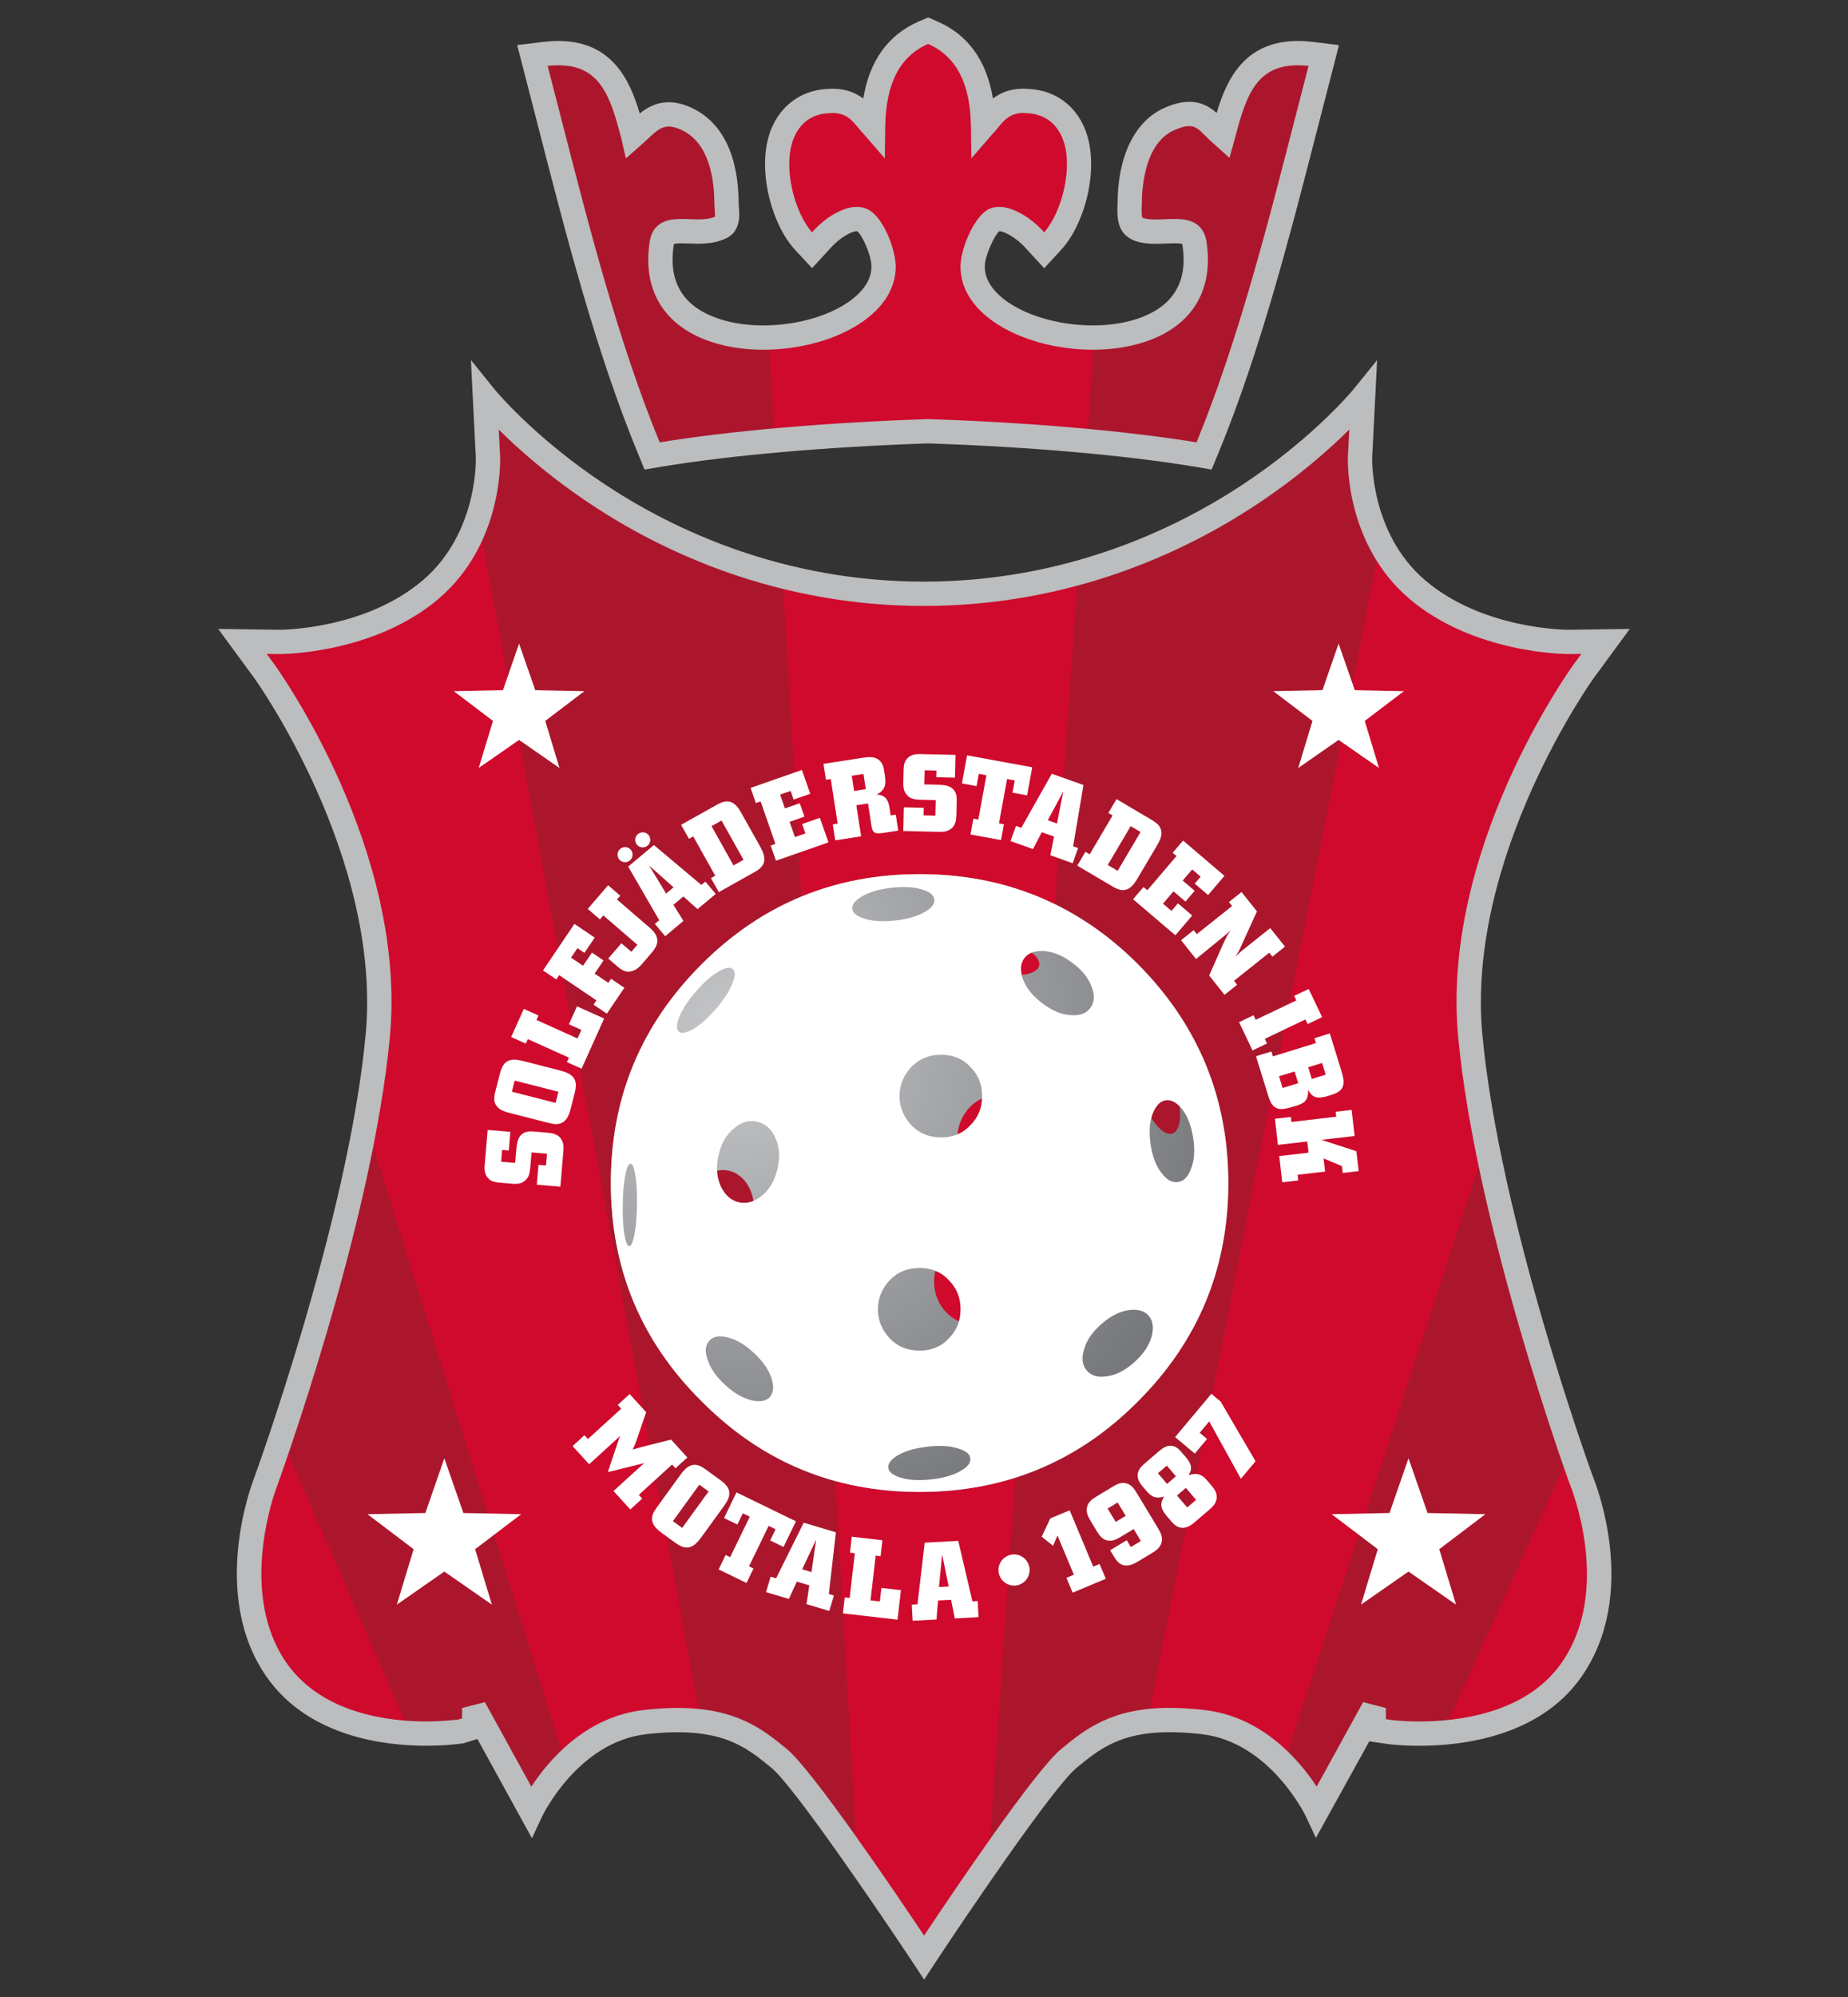<?xml version="1.0" encoding="utf-8"?>
<!-- Generator: Adobe Illustrator 16.0.0, SVG Export Plug-In . SVG Version: 6.00 Build 0)  -->
<!DOCTYPE svg PUBLIC "-//W3C//DTD SVG 1.1//EN" "http://www.w3.org/Graphics/SVG/1.1/DTD/svg11.dtd">
<svg version="1.1" id="Layer_1" xmlns="http://www.w3.org/2000/svg" xmlns:xlink="http://www.w3.org/1999/xlink" x="0px" y="0px"
	 width="500px" height="540px" viewBox="0 0 500 540" enable-background="new 0 0 500 540" xml:space="preserve">
<rect x="0" y="0" width="500" height="540" fill="#333333" stroke="none"/>
<g>
	<path fill="#AC162C" d="M132.026,123.608c0,0,0.907,21.807-15.47,35.783C99.72,173.763,75.52,173.586,75.52,173.586l-9.919-0.138
		l5.864,7.987c0,0,35.462,48.911,30.727,98.835c-4.855,51.205-30.469,120.865-30.469,120.865s-11.644,29.763,3.318,50.718
		c15.595,21.823,49.847,16.297,49.847,16.297l3.424-1.094v-5.2l15.377,27.959c0,0,10.198-21.84,30.9-24.164
		c20.746-2.344,28.408,3.447,36.222,9.843c7.813,6.394,39.218,53.832,39.218,53.832s31.115-47.215,39.168-53.832
		c8.055-6.62,15.477-12.187,36.218-9.843c20.695,2.324,30.871,24.114,30.871,24.114l4.753-8.552l10.645-19.357v5.862l4.215,0.622
		c0,0,33.915,4.711,49.063-16.487c15.481-21.673,2.848-51.669,2.848-51.669s-25.142-68.709-29.993-119.914
		c-4.734-49.924,30.722-98.835,30.722-98.835l5.863-7.987l-9.929,0.138c0,0-24.184,0.177-41.04-14.194
		c-16.365-13.977-15.456-35.783-15.456-35.783l0.828-16.316c0,0-43.041,53.273-118.85,53.273s-118.749-53.286-118.749-53.286
		L132.026,123.608z"/>
	<g>
		<path fill="#AC162C" d="M249.919,8.808c-8.927,3.878-13.506,12.413-13.688,25.343c-0.309-0.355-0.585-0.584-0.954-1.036
			c-2.089-2.607-4.956-6.481-11.543-5.756c-5.641,0.321-9.974,3.67-12.044,8.838c-3.611,8.987,0.177,23.035,5.843,29.124
			l2.176,2.347l2.854-3.11c2.953-3.227,8.144-6.455,10.859-4.955c2.717,1.498,5.644,8.625,5.644,12.496
			c0,2.552-0.802,4.969-2.414,7.246c-7.453,10.57-30.149,15.285-44.953,9.328c-6.931-2.775-14.748-8.986-12.677-22.747
			c0.481-3.221,2.264-3.627,8.141-3.352c3.01,0.145,5.743-0.023,8.012-1.16c2.271-1.136,1.4-4.816,1.4-6.086
			c0-9.257-2.359-19.048-10.536-23.051c-6.981-3.419-10.387,0.43-13.385,3.229c-0.447,0.414-0.896,0.802-1.343,1.197
			c-0.051-0.225-0.212-0.789-0.212-0.789c-2.719-10.453-6.105-23.45-23.7-21.321L144.048,15l4.642,17.988
			c7.691,29.943,15.646,60.909,26.855,88.127l0.892,2.177l2.322-0.39c18.855-3.116,45.259-5.4,72.441-6.291
			c26.999,0.891,53.402,3.175,72.266,6.291l2.313,0.39l0.899-2.177c11.204-27.218,19.159-58.189,26.849-88.133l4.642-17.977
			l-3.351-0.413c-17.594-2.129-20.972,10.868-23.692,21.321c0,0-0.164,0.57-0.225,0.789c-0.442-0.396-0.888-0.783-1.344-1.204
			c-2.994-2.803-5.392-6.904-13.374-3.223c-7.984,3.681-10.534,13.787-10.534,23.045c0,1.269-0.423,4.761,1.394,6.092
			c1.816,1.333,5.006,1.305,8.015,1.16c5.882-0.275,7.657,0.131,8.139,3.352c2.071,13.761-5.746,19.972-12.671,22.747
			c-14.811,5.957-37.496,1.242-44.96-9.328c-1.604-2.277-2.404-4.694-2.404-7.246c0-3.871,3.165-10.979,5.634-12.496
			c2.469-1.519,7.915,1.729,10.859,4.955l2.868,3.123l2.168-2.359c5.66-6.089,9.454-20.137,5.843-29.124
			c-2.077-5.168-6.407-8.517-12.2-8.851c-6.43-0.713-9.305,3.161-11.399,5.769c-0.36,0.452-0.64,0.681-0.948,1.036
			c-0.176-12.93-4.744-21.465-13.693-25.343l-1.169-0.514L249.919,8.808z"/>
	</g>
	<g>
		<path fill="#CF0A2C" d="M71.723,401.136c0,0-11.644,29.763,3.318,50.718c9.133,12.777,24.624,16.16,35.93,16.782l-34.928-79.909
			C73.433,396.476,71.723,401.136,71.723,401.136z"/>
		<path fill="#CF0A2C" d="M424.961,451.854c15.481-21.673,2.848-51.669,2.848-51.669s-1.067-2.921-2.787-7.947l-34.573,76.276
			C401.534,467.608,416.303,463.969,424.961,451.854z"/>
		<path fill="#CF0A2C" d="M397.815,280.271c-4.734-49.924,30.722-98.835,30.722-98.835l5.863-7.987l-9.929,0.138
			c0,0-24.184,0.177-41.04-14.194c-4.517-3.855-7.682-8.307-9.947-12.73l-62.964,318.836c4.106-0.481,8.899-0.521,14.894,0.154
			c9.517,1.072,16.781,6.253,21.883,11.544l54.821-168.233C400.211,299.164,398.682,289.438,397.815,280.271z"/>
		<path fill="#CF0A2C" d="M249.954,160.565c-13.854,0-26.586-1.811-38.184-4.718l20.182,346.97
			c9.376,13.38,18.076,26.509,18.076,26.509s8.307-12.604,17.446-25.694l24.156-348.744
			C279.103,158.343,265.228,160.565,249.954,160.565z"/>
		<path fill="#CF0A2C" d="M116.557,159.392C99.72,173.763,75.52,173.586,75.52,173.586l-9.919-0.138l5.864,7.987
			c0,0,35.462,48.911,30.727,98.835c-0.699,7.396-1.845,15.17-3.271,23.062l54.109,173.529c5.091-5.174,12.252-10.165,21.559-11.21
			c6.037-0.682,10.875-0.617,15.022-0.103l-60.291-325.56C127.183,146.39,123.385,153.566,116.557,159.392z"/>
		<path fill="#CF0A2C" d="M251.2,116.611c14.892,0.49,29.551,1.418,42.912,2.66l1.926-28.088
			c-12.329,0.078-25.198-4.371-30.474-11.84c-1.604-2.277-2.404-4.694-2.404-7.246c0-3.871,3.165-10.979,5.634-12.496
			c2.469-1.519,7.915,1.729,10.859,4.955l2.868,3.123l2.168-2.359c5.66-6.089,9.454-20.137,5.843-29.124
			c-2.077-5.168-6.407-8.517-12.2-8.851c-6.43-0.713-9.305,3.161-11.399,5.769c-0.36,0.452-0.64,0.681-0.948,1.036
			c-0.176-12.93-4.744-21.465-13.693-25.343l-1.169-0.514l-1.203,0.514c-8.927,3.878-13.506,12.413-13.688,25.343
			c-0.309-0.355-0.585-0.584-0.954-1.036c-2.089-2.607-4.956-6.481-11.543-5.756c-5.641,0.321-9.974,3.67-12.044,8.838
			c-3.611,8.987,0.177,23.035,5.843,29.124l2.176,2.347l2.854-3.11c2.953-3.227,8.144-6.455,10.859-4.955
			c2.717,1.498,5.644,8.625,5.644,12.496c0,2.552-0.802,4.969-2.414,7.246c-5.014,7.112-16.923,11.472-28.695,11.815l1.635,27.975
			C222.578,117.96,236.758,117.083,251.2,116.611z"/>
	</g>
	<g>
		<defs>
			<path id="SVGID_1_" d="M252.721,346.584c0-6.484,5.043-11.729,11.255-11.729l0,0c6.221,0,11.259,5.245,11.259,11.729l0,0
				c0,6.477-5.038,11.716-11.259,11.716l0,0C257.764,358.3,252.721,353.061,252.721,346.584 M193.172,339.656
				c-4.95-0.749-8.164-6.555-7.185-12.956l0,0c0.973-6.405,5.777-10.977,10.729-10.22l0,0c4.959,0.743,8.166,6.553,7.193,12.955l0,0
				c-0.915,5.945-5.102,10.312-9.659,10.312l0,0C193.896,339.747,193.534,339.721,193.172,339.656 M259.046,307.748
				c0-6.483,5.036-11.73,11.257-11.73l0,0c6.211,0,11.255,5.247,11.255,11.73l0,0c0,6.473-5.044,11.723-11.255,11.723l0,0
				C264.082,319.471,259.046,314.221,259.046,307.748 M309.011,296.893c-2.072-6.132-1.757-11.787,0.701-12.609l0,0
				c2.472-0.829,6.147,3.479,8.219,9.616l0,0c2.071,6.152,1.756,11.794-0.703,12.609l0,0c-0.202,0.077-0.421,0.11-0.635,0.11l0,0
				C314.166,306.619,310.916,302.528,309.011,296.893 M268.652,263.073c-6.326-1.443-10.98-4.673-10.388-7.196l0,0
				c0.579-2.526,6.18-3.407,12.497-1.966l0,0c6.317,1.452,10.973,4.668,10.382,7.197l0,0c-0.383,1.704-3.054,2.655-6.687,2.655l0,0
				C272.701,263.764,270.711,263.542,268.652,263.073 M189.82,260.768c-16.423,16.415-24.547,36.079-24.547,59.141l0,0
				c0,23.067,8.124,42.731,24.547,58.987l0,0c16.259,16.41,35.92,24.538,58.984,24.538l0,0c23.062,0,42.878-8.128,59.133-24.538l0,0
				c16.271-16.256,24.4-35.92,24.4-58.987l0,0c0-23.062-8.129-42.726-24.4-59.141l0,0c-16.255-16.265-36.071-24.393-59.133-24.393
				l0,0C225.74,236.375,206.079,244.503,189.82,260.768"/>
		</defs>
		<clipPath id="SVGID_2_">
			<use xlink:href="#SVGID_1_"  overflow="visible"/>
		</clipPath>
		<g clip-path="url(#SVGID_2_)">
			<g>
				<defs>
					<rect id="SVGID_3_" x="161.911" y="235.435" width="171.281" height="171.555"/>
				</defs>
				<clipPath id="SVGID_4_">
					<use xlink:href="#SVGID_3_"  overflow="visible"/>
				</clipPath>
				
					<radialGradient id="SVGID_5_" cx="0" cy="0" r="1" gradientTransform="matrix(137.135 0 0 -137.135 198.625 281.25)" gradientUnits="userSpaceOnUse">
					<stop  offset="0" style="stop-color:#C7C8CA"/>
					<stop  offset="1" style="stop-color:#77787B"/>
				</radialGradient>
				<rect x="161.911" y="235.435" clip-path="url(#SVGID_4_)" fill="url(#SVGID_5_)" width="171.281" height="171.519"/>
			</g>
		</g>
	</g>
	<g>
		<defs>
			<path id="SVGID_6_" d="M243.913,399.64c-2.195-0.655-3.444-1.554-3.576-2.773l0,0c-0.138-1.22,0.873-2.369,2.86-3.507l0,0
				c2.146-1.147,4.68-1.822,7.899-2.189l0,0c2.894-0.321,5.67-0.242,7.865,0.425l0,0c2.36,0.636,3.432,1.553,3.569,2.768l0,0
				c0.139,1.22-0.703,2.364-2.854,3.504l0,0c-1.988,1.132-4.681,1.818-7.578,2.152l0,0c-1.231,0.135-2.377,0.205-3.455,0.205l0,0
				C246.918,400.224,245.363,400.044,243.913,399.64 M203.068,378.581c-2.46-0.66-4.709-2.073-7.075-4.276l0,0
				c-2.122-2.008-3.788-4.256-4.517-6.553l0,0c-0.854-2.415-0.64-4.053,0.453-5.22l0,0c1.091-1.177,2.722-1.498,5.187-0.817l0,0
				c2.333,0.585,4.693,2.095,6.825,4.083l0,0c2.365,2.209,3.913,4.359,4.767,6.749l0,0c0.729,2.317,0.639,4.069-0.459,5.251l0,0
				c-0.705,0.746-1.685,1.104-2.915,1.104l0,0C204.657,378.902,203.902,378.793,203.068,378.581 M294.129,370.685
				c-1.26-1.406-1.599-3.229-0.832-5.784l0,0c0.632-2.421,2.281-4.712,4.464-6.657l0,0c2.396-2.164,4.723-3.46,7.339-3.943l0,0
				c2.479-0.392,4.386,0.033,5.641,1.427l0,0c1.255,1.398,1.467,3.325,0.822,5.771l0,0c-0.751,2.543-2.289,4.705-4.688,6.883l0,0
				c-2.177,1.943-4.616,3.352-7.106,3.724l0,0c-0.652,0.114-1.25,0.173-1.796,0.173l0,0
				C296.301,372.277,295.072,371.732,294.129,370.685 M240.776,361.972c-2.109-2.279-3.242-4.858-3.242-7.935l0,0
				c0-3.082,1.133-5.67,3.242-7.935l0,0c2.264-2.268,4.857-3.242,8.093-3.242l0,0c2.918,0,5.676,0.975,7.778,3.242l0,0
				c2.266,2.265,3.242,4.853,3.242,7.935l0,0c0,3.076-0.977,5.655-3.242,7.935l0,0c-2.103,2.274-4.86,3.236-7.778,3.236l0,0
				C245.634,365.208,243.04,364.246,240.776,361.972 M170.242,336.973c-0.526-0.014-0.954-1.155-1.316-3.262l0,0
				c-0.354-2.272-0.484-4.867-0.434-8.102l0,0c0.048-2.914,0.257-5.65,0.684-7.743l0,0c0.427-2.26,0.883-3.223,1.416-3.21l0,0
				c0.529,0.015,0.967,0.988,1.319,3.268l0,0c0.363,2.106,0.481,4.854,0.434,7.775l0,0c-0.045,3.224-0.247,5.816-0.678,8.063l0,0
				c-0.427,2.08-0.886,3.21-1.419,3.21l0,0H170.242 M199.878,325.094c-2.189-0.5-3.779-2.026-4.925-4.447l0,0
				c-1.117-2.594-1.229-5.264-0.498-8.43l0,0c0.652-2.83,1.959-5.355,4.048-7.037l0,0c2.125-1.836,4.189-2.349,6.379-1.856l0,0
				c2.188,0.515,3.833,1.884,4.931,4.451l0,0c1.149,2.427,1.223,5.264,0.571,8.12l0,0c-0.716,3.146-2,5.516-4.115,7.352l0,0
				c-1.638,1.31-3.281,2.017-4.969,2.017l0,0C200.824,325.263,200.353,325.211,199.878,325.094 M314.159,317.031
				c-1.487-1.894-2.383-4.545-2.828-7.435l0,0c-0.485-3.197-0.358-5.829,0.463-8.255l0,0c0.866-2.253,2.028-3.583,3.621-3.813l0,0
				c1.585-0.245,3.08,0.679,4.567,2.587l0,0c1.505,2.062,2.395,4.558,2.871,7.749l0,0c0.435,2.883,0.356,5.675-0.52,7.941l0,0
				c-0.827,2.414-2.022,3.577-3.594,3.813l0,0c-0.19,0.025-0.373,0.039-0.559,0.039l0,0
				C316.793,319.658,315.495,318.863,314.159,317.031 M246.622,304.319c-2.105-2.26-3.249-4.852-3.249-7.934l0,0
				c0-3.077,1.144-5.663,3.249-7.936l0,0c2.266-2.261,4.856-3.236,8.086-3.236l0,0c2.924,0,5.68,0.976,7.784,3.236l0,0
				c2.267,2.272,3.233,4.858,3.233,7.936l0,0c0,3.082-0.967,5.674-3.233,7.934l0,0c-2.104,2.273-4.86,3.242-7.784,3.242l0,0
				C251.479,307.562,248.888,306.593,246.622,304.319 M183.659,278.967c-0.741-0.648-0.632-2.049,0.189-4.114l0,0
				c0.928-2.2,2.383-4.359,4.504-6.813l0,0c1.9-2.201,3.933-4.083,5.865-5.2l0,0c2.025-1.242,3.293-1.429,4.029-0.789l0,0
				c0.758,0.651,0.758,1.926-0.184,4.114l0,0c-0.822,2.064-2.378,4.353-4.285,6.562l0,0c-2.112,2.454-4.038,4.207-6.067,5.444l0,0
				c-1.265,0.739-2.288,1.125-3.06,1.125l0,0C184.251,279.295,183.917,279.192,183.659,278.967 M289.479,274.479
				c-2.506-0.16-5.056-1.357-7.388-3.119l0,0c-2.585-1.953-4.295-3.991-5.269-6.456l0,0c-0.841-2.372-0.796-4.321,0.337-5.821l0,0
				c1.138-1.497,2.999-2.069,5.516-1.905l0,0c2.636,0.269,5.068,1.354,7.646,3.317l0,0c2.329,1.751,4.167,3.89,5.001,6.261l0,0
				c0.979,2.473,0.797,4.314-0.332,5.821l0,0c-0.974,1.279-2.39,1.955-4.447,1.955l0,0
				C290.209,274.531,289.853,274.518,289.479,274.479 M234.17,248.512c-2.195-0.657-3.438-1.563-3.568-2.78l0,0
				c-0.133-1.216,0.872-2.357,2.853-3.492l0,0c2.154-1.155,4.681-1.833,7.913-2.194l0,0c2.886-0.321,5.663-0.248,7.857,0.42l0,0
				c2.354,0.638,3.439,1.555,3.569,2.77l0,0c0.139,1.217-0.702,2.354-2.854,3.503l0,0c-1.992,1.13-4.68,1.823-7.578,2.151l0,0
				c-1.229,0.137-2.369,0.208-3.441,0.208l0,0C237.188,249.097,235.628,248.913,234.17,248.512 M189.813,260.768
				c-16.416,16.415-24.54,36.079-24.54,59.141l0,0c0,23.067,8.124,42.731,24.54,58.987l0,0
				c16.266,16.41,35.927,24.538,58.985,24.538l0,0c23.067,0,42.884-8.128,59.139-24.538l0,0c16.266-16.256,24.4-35.92,24.4-58.987
				l0,0c0-23.062-8.135-42.726-24.4-59.141l0,0c-16.255-16.265-36.071-24.393-59.139-24.393l0,0
				C225.74,236.375,206.079,244.503,189.813,260.768"/>
		</defs>
		<use xlink:href="#SVGID_6_"  overflow="visible" fill="#FFFFFF"/>
		<clipPath id="SVGID_7_">
			<use xlink:href="#SVGID_6_"  overflow="visible"/>
		</clipPath>
	</g>
	<path fill="#BBBDBF" d="M250.034,535.289l-2.747-4.149c-8.659-13.078-32.465-48.115-38.559-53.102
		c-6.051-4.953-11.767-9.631-25.376-9.631c-2.57,0-5.395,0.172-8.395,0.51c-18.657,2.096-28.197,22.088-28.291,22.289l-2.739,5.866
		l-14.76-26.839l-3.757,1.162c-0.168,0.026-4.199,0.666-10.128,0.666c-11.145,0-31.54-2.377-42.916-18.297
		c-15.816-22.151-4.208-52.544-3.706-53.827c0.23-0.629,25.499-69.794,30.258-119.978c4.565-48.132-29.768-96.116-30.114-96.596
		l-9.764-13.295l16.524,0.23c0.941,0,23.327-0.152,38.857-13.408c14.987-12.79,14.328-32.944,14.319-33.146l-1.329-26.401
		l6.352,7.88c0.104,0.129,10.781,13.206,30.402,26.094c18.03,11.844,47.549,25.961,85.787,25.961
		c38.24,0,67.786-14.118,85.839-25.962c19.646-12.89,30.35-25.967,30.455-26.098l6.347-7.833l-1.337,26.39
		c-0.005,0.166-0.592,20.392,14.309,33.117c15.548,13.255,37.92,13.407,38.864,13.407l16.528-0.23l-9.772,13.312
		c-0.335,0.462-34.657,48.508-30.099,96.579c4.69,49.497,28.881,116.541,29.784,119.028c0.891,2.152,12.874,32.224-3.236,54.775
		c-11.384,15.933-32.228,18.311-43.639,18.311c-5.056,0-8.411-0.458-8.551-0.478l-4.966-0.732l-14.449,26.126l-2.725-5.833
		c-0.092-0.197-9.693-20.154-28.26-22.24c-3.083-0.348-5.969-0.524-8.578-0.524c-13.455,0-19.152,4.683-25.185,9.641
		c-6.29,5.169-29.933,40.085-38.511,53.102L250.034,535.289z M183.353,461.833c15.956,0,23.173,5.905,29.54,11.116
		c6.848,5.604,28.983,38.259,37.13,50.437c8.093-12.147,30.044-44.645,37.088-50.432c6.35-5.219,13.549-11.136,29.358-11.136
		c2.855,0,5.989,0.19,9.314,0.566c15.798,1.774,25.807,13.63,30.448,20.711l1.934-3.479l10.638-19.345l6.168,1.584v3.024
		l1.407,0.208c-0.001,0,3.054,0.411,7.619,0.411c10.148,0,28.616-2.021,38.289-15.558c14.249-19.947,2.612-48.199,2.493-48.482
		l-0.058-0.146c-0.253-0.691-25.343-69.696-30.18-120.733c-4.795-50.577,29.856-99.036,31.334-101.074l1.967-2.679l-3.325,0.046
		c-0.002,0-0.003,0-0.005,0c-1.183,0-25.861-0.187-43.213-14.979c-17.384-14.847-16.647-37.466-16.608-38.422l0.371-7.32
		c-5.273,5.24-13.809,12.859-25.448,20.521c-18.839,12.4-49.686,27.181-89.66,27.181s-70.796-14.781-89.611-27.182
		c-11.617-7.656-20.135-15.27-25.399-20.511l0.366,7.283c0.041,0.984,0.775,23.604-16.619,38.449
		c-17.353,14.811-42.085,14.98-43.13,14.98l-3.401-0.047l1.956,2.663c1.489,2.055,36.146,50.514,31.349,101.092
		c-4.84,51.039-30.398,120.987-30.656,121.688c-0.133,0.342-10.818,28.448,2.908,47.674c9.665,13.525,27.686,15.545,37.567,15.545
		c4.612,0,7.983-0.428,8.859-0.551l0.882-0.282v-2.799l6.168-1.584l12.565,22.848c4.653-7.098,14.671-18.962,30.464-20.735
		C177.464,462.019,180.536,461.833,183.353,461.833z"/>
	<polygon fill="#FFFFFF" points="125.375,409.127 120.22,394.337 115.087,409.127 99.428,409.448 111.912,418.913 107.376,433.896 
		120.22,424.961 133.079,433.896 128.543,418.913 141.021,409.448 	"/>
	<polygon fill="#FFFFFF" points="386.24,409.127 381.087,394.337 375.952,409.127 360.294,409.448 372.777,418.913 368.243,433.896 
		381.087,424.961 393.945,433.896 389.409,418.913 401.887,409.448 	"/>
	<polygon fill="#FFFFFF" points="144.824,186.624 140.439,174.046 136.08,186.624 122.769,186.892 133.378,194.94 129.52,207.667 
		140.439,200.08 151.373,207.667 147.521,194.94 158.124,186.892 	"/>
	<polygon fill="#FFFFFF" points="366.557,186.624 362.17,174.046 357.812,186.624 344.501,186.892 355.109,194.94 351.257,207.667 
		362.17,200.08 373.106,207.667 369.253,194.94 379.856,186.892 	"/>
	<g>
		<path fill="#BBBDBF" d="M327.816,126.968l-4.896-0.823c-18.615-3.076-44.754-5.352-71.72-6.244
			c-27.069,0.891-53.272,3.166-71.905,6.245l-4.904,0.822l-1.888-4.606c-11.298-27.435-19.279-58.507-26.997-88.555l-5.578-21.617
			l7.074-0.86c1.4-0.169,2.764-0.255,4.053-0.255c14.521,0,19.373,10.568,22.028,19.609c1.966-1.591,4.478-3.04,7.861-3.04
			c2.063,0,4.263,0.565,6.54,1.681c8.097,3.965,12.377,12.956,12.377,26.003c0.002,0.155,0.026,0.361,0.048,0.6
			c0.181,1.942,0.602,6.492-3.264,8.427c-2.114,1.058-4.584,1.551-7.774,1.551c-0.61,0-1.233-0.018-1.867-0.048
			c-0.886-0.042-1.676-0.067-2.377-0.067c-1.376,0-2.002,0.107-2.267,0.18c-0.025,0.095-0.058,0.237-0.088,0.441
			c-1.408,9.354,2.175,15.816,10.647,19.21c3.863,1.555,8.555,2.375,13.572,2.374c11.798,0,23.096-4.337,27.473-10.545
			c1.222-1.726,1.813-3.474,1.813-5.352c0-3.206-2.569-8.672-3.893-9.585c-0.02-0.002-0.045-0.003-0.078-0.003
			c-1.379,0-4.519,1.752-6.819,4.267l-5.268,5.738l-4.599-4.96c-6.451-6.933-10.597-22.344-6.481-32.584
			c2.566-6.407,8.103-10.474,14.821-10.889c0.625-0.065,1.245-0.1,1.843-0.1c3.609,0,6.265,1.176,8.27,2.662
			C235.262,16.4,240.3,9.403,248.609,5.793l2.531-1.082l2.474,1.088c8.304,3.599,13.343,10.592,15.028,20.835
			c1.995-1.486,4.626-2.661,8.179-2.661c0.58,0,1.181,0.032,1.786,0.097c6.906,0.429,12.361,4.397,14.976,10.901
			c4.112,10.233-0.032,25.646-6.485,32.588l-4.577,4.979l-5.288-5.758c-2.173-2.382-5.432-4.23-6.85-4.276
			c-1.351,1.163-3.935,6.648-3.935,9.594c0,1.879,0.589,3.63,1.804,5.353c4.383,6.207,15.683,10.544,27.477,10.544
			c5.018,0,9.711-0.82,13.569-2.372c8.474-3.396,12.054-9.858,10.646-19.209c-0.03-0.206-0.063-0.35-0.089-0.445
			c-0.266-0.072-0.891-0.179-2.263-0.179c-0.701,0-1.492,0.025-2.383,0.067c-0.831,0.04-1.68,0.071-2.514,0.071
			c-2.354,0-5.348-0.212-7.6-1.864c-2.973-2.179-2.822-6.267-2.75-8.231c0.007-0.197,0.015-0.371,0.015-0.511
			c0-12.896,4.535-22.384,12.445-26.03c2.571-1.187,4.848-1.763,6.957-1.763c3.367,0,5.674,1.466,7.418,3.013
			c2.651-8.975,7.519-19.467,21.98-19.467c1.288,0,2.651,0.086,4.05,0.255l7.074,0.872l-5.577,21.604
			c-7.718,30.05-15.698,61.128-26.991,88.562L327.816,126.968z M148.169,17.813l3.703,14.354
			c7.64,29.743,15.538,60.493,26.611,87.45c18.918-3.107,45.355-5.398,72.609-6.291l0.107-0.003l0.108,0.003
			c27.152,0.896,53.529,3.187,72.432,6.29c11.064-26.947,18.963-57.703,26.603-87.451l3.705-14.353
			c-1.001-0.108-1.972-0.164-2.886-0.164c-11.033,0-13.944,7.908-16.853,19.079l-1.649,5.961l-4.353-3.893
			c-0.323-0.287-0.649-0.576-0.98-0.882c-0.42-0.393-0.813-0.791-1.209-1.192c-1.696-1.722-2.66-2.62-4.354-2.62
			c-1.122,0-2.537,0.39-4.204,1.159c-7.784,3.589-8.624,15.225-8.624,20.061c0,0.206-0.009,0.461-0.02,0.752
			c-0.02,0.551-0.079,2.17,0.179,2.759c0.352,0.198,1.281,0.521,3.602,0.521c0.729,0,1.472-0.028,2.202-0.064
			c1.01-0.047,1.902-0.074,2.694-0.074c2.572,0,7.923,0,8.854,6.224c1.867,12.401-3.354,21.737-14.699,26.284
			c-4.628,1.861-10.168,2.846-16.019,2.847c-14.02,0-27.22-5.357-32.849-13.33c-1.996-2.832-3.007-5.906-3.007-9.142
			c0-4.747,3.492-13.019,7.2-15.297c0.939-0.578,2.035-0.872,3.257-0.872c4.055,0,8.934,3.324,11.751,6.412l0.438,0.478
			c4.782-5.443,8.028-17.769,4.963-25.396c-1.659-4.13-4.977-6.543-9.34-6.795l-0.173-0.015c-0.396-0.043-0.782-0.065-1.148-0.065
			c-3.622,0-5.322,2.124-7.123,4.372l-0.203,0.254c-0.285,0.359-0.539,0.624-0.787,0.878c-0.08,0.081-0.158,0.159-0.24,0.253
			l-5.652,6.522l-0.118-8.63c-0.158-11.646-3.951-18.948-11.593-22.319c-7.626,3.365-11.423,10.67-11.586,22.32l-0.121,8.625
			l-5.649-6.519c-0.085-0.099-0.168-0.18-0.251-0.266c-0.236-0.242-0.479-0.494-0.767-0.847l-0.216-0.27
			c-1.794-2.245-3.487-4.365-7.21-4.365c-0.386,0-0.793,0.023-1.21,0.069l-0.173,0.015c-4.267,0.242-7.526,2.65-9.18,6.777
			c-3.071,7.642,0.181,19.979,4.957,25.398l0.442-0.482c2.912-3.183,7.651-6.398,11.666-6.398c1.179,0,2.257,0.266,3.203,0.788
			c4.188,2.31,7.342,10.92,7.342,15.374c0,3.238-1.016,6.315-3.018,9.145c-5.618,7.968-18.818,13.326-32.843,13.327
			c-5.851,0-11.391-0.985-16.021-2.849c-11.346-4.542-16.567-13.879-14.701-26.285c0.93-6.221,6.284-6.221,8.856-6.221
			c0.792,0,1.684,0.027,2.688,0.074c0.531,0.025,1.049,0.041,1.556,0.041c1.957,0,3.411-0.229,4.539-0.72
			c0.096-0.535-0.002-1.591-0.047-2.077c-0.045-0.481-0.076-0.897-0.076-1.206c0-7.227-1.509-16.581-8.694-20.099
			c-1.369-0.671-2.597-1.01-3.648-1.01c-2.003,0-3.414,1.198-5.499,3.173l-0.549,0.517c-0.361,0.335-0.715,0.647-1.068,0.958
			l-4.488,3.976l-1.233-5.407c-0.044-0.185-0.167-0.613-0.169-0.622c-2.928-11.251-5.839-19.164-16.883-19.164
			C150.142,17.648,149.173,17.704,148.169,17.813z"/>
	</g>
	<g>
		<path fill="#FFFFFF" d="M131.949,305.539l6.135,0.516l-0.427,5.045l-1.802-0.154l-0.27,3.185l3.804,0.321l0.324-3.802
			c0.125-1.148,0.24-2.47,1.037-3.473c1.099-1.419,2.697-1.29,3.907-1.188l3.325,0.282c1.413,0.154,3.3,0.314,4.147,2.286
			c0.449,1.019,0.362,1.989,0.276,3.023l-0.794,9.32l-6.372-0.545l0.46-5.367l2.032,0.174l0.27-3.189l-4.18-0.348l-0.356,4.162
			c-0.138,1.197-0.244,2.503-1.425,3.473c-1.118,0.942-2.302,0.897-3.486,0.827l-3.451-0.296c-1.117-0.122-2.208-0.243-3.104-1.271
			c-1.023-1.188-0.931-2.632-0.835-3.813L131.949,305.539z"/>
		<path fill="#FFFFFF" d="M135.111,290.89c0.484-1.928,1.03-3.712,2.938-4.23c1.216-0.334,2.564,0.018,4.227,0.436l8.376,2.139
			c1.152,0.295,2.388,0.609,3.293,1.117c2.484,1.398,1.914,3.762,1.467,5.508l-0.939,3.673c-0.314,1.258-0.771,2.914-1.972,3.801
			c-1.387,0.994-2.94,0.598-4.254,0.264l-9.902-2.53c-1.175-0.302-2.354-0.598-3.245-1.283c-1.901-1.408-1.391-3.409-1.002-4.938
			L135.111,290.89z M139.265,292.199l-0.771,3.005l11.823,3.017l0.767-3.005L139.265,292.199z"/>
		<polygon fill="#FFFFFF" points="138.299,280.424 141.724,272.807 145.688,274.596 145.143,275.801 156.259,280.811 
			157.305,278.485 153.925,276.978 156.115,272.117 163.453,275.417 157.351,288.988 153.379,287.203 153.925,285.991 
			142.815,280.989 142.263,282.201 		"/>
		<polygon fill="#FFFFFF" points="146.914,262.411 155.421,249.829 160.904,253.537 158.124,257.65 156.236,256.377 154.5,258.949 
			157.755,261.149 160.156,257.601 163.292,259.715 160.885,263.266 164.586,265.767 165.33,264.669 168.933,267.1 164.19,274.1 
			160.596,271.671 161.372,270.511 151.293,263.693 150.51,264.846 		"/>
		<path fill="#FFFFFF" d="M164.531,239.376l3.287,2.836l-0.89,1.022l8.687,7.478c0.803,0.696,1.721,1.525,2.083,2.734
			c0.578,1.859-0.609,3.287-1.707,4.563l-2.039,2.372c-0.677,0.784-1.447,1.678-2.632,2.105c-1.99,0.773-3.351-0.363-4.355-1.224
			l-2.401-2.063l3.563-4.142l2.689,2.312l1.638-1.897l-9.22-7.935l-0.925,1.068l-3.287-2.825L164.531,239.376z"/>
		<path fill="#FFFFFF" d="M167.815,229.539c0.854-0.717,2.15-0.604,2.866,0.255c0.723,0.861,0.604,2.158-0.257,2.873
			c-0.86,0.724-2.15,0.604-2.873-0.257C166.836,231.551,166.948,230.26,167.815,229.539 M169.966,234.33l6.959-5.825l12.841,10.794
			l1.085-0.905l2.793,3.334l-4.922,4.108l-3.825-3.427l-2.697,2.261l2.716,4.353l-4.944,4.136l-2.789-3.333l1.186-0.985
			L169.966,234.33z M172.595,225.541c0.86-0.722,2.147-0.606,2.873,0.257c0.716,0.859,0.604,2.147-0.257,2.873
			c-0.86,0.722-2.156,0.604-2.872-0.257C171.616,227.554,171.73,226.257,172.595,225.541 M175.632,234.055l4.594,7.566l2.012-1.688
			L175.632,234.055z"/>
		<path fill="#FFFFFF" d="M184.276,223.031l9.238-5.172c0.951-0.532,2.003-1.126,3.076-1.152c2.169-0.058,3.279,1.863,4.114,3.355
			l4.767,8.507c0.623,1.109,1.218,2.227,1.307,3.363c0.219,2.258-1.47,3.235-2.937,4.058l-9.361,5.238l-2.125-3.784l1.159-0.651
			l-5.951-10.625l-1.155,0.651L184.276,223.031z M195.223,221.882l-2.71,1.511l5.952,10.627l2.706-1.522L195.223,221.882z"/>
		<polygon fill="#FFFFFF" points="203.084,213.048 216.967,208.204 219.218,214.646 214.727,216.211 213.912,213.869 
			211.064,214.862 212.374,218.598 216.384,217.195 217.65,220.825 213.636,222.226 215.076,226.347 217.921,225.362 
			217.035,222.816 221.834,221.146 224.148,227.788 209.954,232.738 208.522,228.643 209.803,228.19 205.799,216.704 204.51,217.15 
					"/>
		<path fill="#FFFFFF" d="M222.798,206.549l10.782-1.665c1.262-0.163,2.754-0.395,4.021,0.463c1.277,0.854,1.486,2.202,1.692,3.551
			c0.42,2.719,0.667,4.542-2.113,5.961c0.765,0.068,1.519,0.126,2.251,0.764c0.834,0.768,1.043,1.727,1.213,2.661l0.351,2.223
			l1.374-0.209l0.664,4.304l-3.9,0.606c-2.142,0.295-2.982,0.248-3.313-1.685l-0.966-6.263l-3.162,0.484l1.297,8.41l-7.004,1.076
			l-0.662-4.306l1.313-0.206l-1.858-12.068l-1.315,0.206L222.798,206.549z M230.463,209.776l0.632,4.102l3.161-0.487l-0.632-4.102
			L230.463,209.776z"/>
		<path fill="#FFFFFF" d="M258.528,204.134l-0.145,6.16l-5.063-0.124l0.04-1.803l-3.189-0.079l-0.1,3.813l3.82,0.1
			c1.159,0.053,2.484,0.084,3.537,0.821c1.487,1.012,1.449,2.61,1.419,3.82l-0.076,3.346c-0.067,1.421-0.113,3.312-2.025,4.272
			c-0.992,0.513-1.972,0.488-3.005,0.469l-9.348-0.226l0.15-6.397l5.384,0.132l-0.046,2.039l3.188,0.08l0.105-4.202l-4.176-0.101
			c-1.208-0.058-2.517-0.089-3.557-1.205c-1.012-1.061-1.038-2.251-1.038-3.433l0.078-3.467c0.061-1.123,0.111-2.214,1.085-3.168
			c1.12-1.099,2.57-1.099,3.756-1.067L258.528,204.134z"/>
		<polygon fill="#FFFFFF" points="279.281,207.475 277.895,215.066 273.937,214.345 274.541,211.031 272.477,210.65 
			270.287,222.642 271.623,222.885 270.84,227.16 262.583,225.654 263.366,221.373 264.697,221.616 266.888,209.633 
			264.823,209.258 264.22,212.57 260.262,211.848 261.649,204.251 		"/>
		<path fill="#FFFFFF" d="M284.576,209.228l8.569,3.048l-2.796,16.571l1.336,0.474l-1.455,4.108l-6.054-2.163l1.014-5.045
			l-3.322-1.18l-2.378,4.555l-6.073-2.163l1.457-4.097l1.454,0.515L284.576,209.228z M287.695,213.981l-4.195,7.812l2.479,0.882
			L287.695,213.981z"/>
		<path fill="#FFFFFF" d="M302.089,216.085l9.119,5.39c0.947,0.551,1.994,1.179,2.552,2.088c1.144,1.844,0.04,3.77-0.827,5.25
			l-4.973,8.408c-0.642,1.091-1.313,2.174-2.247,2.826c-1.849,1.317-3.544,0.348-4.997-0.513l-9.249-5.457l2.208-3.746l1.149,0.678
			l6.202-10.502l-1.151-0.676L302.089,216.085z M308.592,224.979l-2.676-1.579l-6.198,10.493l2.676,1.585L308.592,224.979z"/>
		<polygon fill="#FFFFFF" points="320.098,227.294 331.288,236.835 326.86,242.028 323.247,238.937 324.857,237.05 322.564,235.098 
			319.992,238.109 323.233,240.87 320.742,243.791 317.5,241.026 314.665,244.355 316.955,246.313 318.703,244.269 322.57,247.563 
			318.008,252.907 306.567,243.159 309.39,239.859 310.419,240.731 318.316,231.479 317.282,230.595 		"/>
		<path fill="#FFFFFF" d="M347.668,255.973l-3.407,2.716l-0.847-1.072l-9.545,7.608l0.847,1.062l-3.402,2.716l-4.157-5.212
			l3.713-8.409c1.034-2.229,1.266-2.602,2.081-3.813c-0.599,0.585-0.851,0.791-1.454,1.307l-7.902,6.446l-4.042-5.08l3.405-2.712
			l0.854,1.064l9.546-7.599l-0.849-1.074l3.404-2.709l4.171,5.235l-4.271,9.388c-0.647,1.467-0.854,1.781-1.588,2.891
			c1.273-1.242,1.624-1.517,2.897-2.534l6.563-5.22L347.668,255.973z"/>
		<polygon fill="#FFFFFF" points="354.08,267.414 357.722,275.043 353.804,276.918 353.205,275.66 342.206,280.913 342.812,282.17 
			338.887,284.038 335.246,276.405 339.162,274.531 339.744,275.763 350.746,270.517 350.153,269.289 		"/>
		<path fill="#FFFFFF" d="M359.8,279.447l3.059,9.901c0.498,1.643,1.117,3.62,0.158,5.033c-0.645,0.938-1.837,1.399-3.248,1.836
			c-3,0.925-4.53,0.963-5.841-1.541c0.088,2.973-1.03,3.659-3.412,4.392c-2.799,0.866-4.103,1.054-5.184,0.552
			c-1.384-0.66-1.882-2.273-2.428-4.058l-3.077-9.95l4.162-1.284l0.409,1.322l11.655-3.596l-0.409-1.323L359.8,279.447z
			 M350.27,289.734l-4.215,1.295l0.978,3.174l4.217-1.306L350.27,289.734z M357.71,287.436l-3.763,1.154l0.983,3.172l3.757-1.156
			L357.71,287.436z"/>
		<polygon fill="#FFFFFF" points="367.612,316.674 363.296,317.173 363.075,315.318 358.102,313.242 358.517,316.8 351.077,317.667 
			351.257,319.196 346.931,319.697 346.109,312.607 354.05,311.69 353.694,308.66 345.763,309.585 344.947,302.528 349.263,302.027 
			349.421,303.383 361.531,301.97 361.376,300.623 365.692,300.122 366.515,307.177 357.514,308.217 366.987,311.292 		"/>
	</g>
	<g>
		<path fill="#FFFFFF" d="M174.833,381.88l-2.831,8.226c-0.331,0.822-0.402,1-0.82,1.863c0.871-0.271,1.125-0.341,1.994-0.579
			l8.388-2.118l4.405,4.834l-3.214,2.915l-0.919-0.995l-9.003,8.198l0.914,1.009l-3.213,2.932l-4.543-4.987l7.149-6.515
			c0.568-0.509,0.7-0.631,1.22-1.029l-9.909,2.427l3.303-9.81c-0.439,0.443-0.507,0.539-1.03,1.021l-7.325,6.676l-4.481-4.924
			l3.213-2.928l0.938,1.029l9.005-8.207l-0.934-1.027l3.212-2.934L174.833,381.88z"/>
		<path fill="#FFFFFF" d="M194.469,399.916c1.601,1.155,3.059,2.324,2.841,4.288c-0.138,1.245-0.954,2.377-1.962,3.763l-5.069,6.992
			c-0.695,0.955-1.44,1.988-2.246,2.651c-2.216,1.783-4.196,0.384-5.656-0.675l-3.063-2.222c-1.053-0.764-2.424-1.797-2.803-3.243
			c-0.41-1.643,0.527-2.935,1.326-4.037l5.99-8.263c0.709-0.983,1.422-1.964,2.388-2.543c2.003-1.245,3.68-0.038,4.95,0.887
			L194.469,399.916z M191.724,403.294l-2.513-1.826l-7.152,9.863l2.514,1.822L191.724,403.294z"/>
		<path fill="#FFFFFF" d="M215.354,411.369l-3.365,6.934l-3.611-1.753l1.471-3.03l-1.884-0.912l-5.313,10.941l1.22,0.596
			l-1.894,3.897l-7.54-3.659l1.895-3.904l1.219,0.591l5.313-10.939l-1.884-0.919l-1.471,3.032l-3.611-1.753l3.363-6.935
			L215.354,411.369z"/>
		<path fill="#FFFFFF" d="M217.452,411.755l8.709,2.587l-1.909,16.691l1.363,0.411l-1.242,4.168l-6.156-1.83l0.744-5.098
			l-3.377-1.003l-2.132,4.682l-6.186-1.844l1.238-4.167l1.478,0.438L217.452,411.755z M220.813,416.331l-3.774,8.025l2.526,0.746
			L220.813,416.331z"/>
		<path fill="#FFFFFF" d="M230.466,415.536l8.282,0.956l-0.498,4.321l-1.322-0.154l-1.402,12.095l2.526,0.29l0.426-3.667
			l5.284,0.611l-0.924,7.985l-14.773-1.707l0.502-4.321l1.321,0.155l1.399-12.09l-1.318-0.154L230.466,415.536z"/>
		<path fill="#FFFFFF" d="M250.192,417.146l9.078-0.486l3.831,16.358l1.421-0.077l0.236,4.345l-6.418,0.354l-1.016-5.046
			l-3.52,0.186l-0.43,5.132l-6.445,0.352l-0.238-4.346l1.538-0.085L250.192,417.146z M254.904,420.33l-0.85,8.823l2.632-0.142
			L254.904,420.33z"/>
		<path fill="#FFFFFF" d="M273.388,420.447c2.244-0.541,4.525,0.859,5.065,3.102c0.549,2.265-0.851,4.551-3.09,5.091
			c-2.273,0.545-4.556-0.854-5.103-3.121C269.723,423.277,271.119,420.999,273.388,420.447z"/>
		<path fill="#FFFFFF" d="M284.18,410.58l5.231-2.189l6.376,15.234l1.718-0.712l1.676,4l-8.966,3.748l-1.678-4.007l2.019-0.841
			l-4.438-10.592l-1.206,2.772l-3.078-2.466L284.18,410.58z"/>
		<path fill="#FFFFFF" d="M300.361,419.201l4.498-2.716l1.117,1.837l2.702-1.624l-1.954-3.235l-3.413,2.06
			c-0.985,0.591-2.211,1.304-3.611,1.047c-1.56-0.303-2.317-1.504-2.914-2.484l-1.667-2.754c-0.564-0.938-1.192-2.036-1.071-3.326
			c0.145-1.811,1.595-2.723,2.405-3.21l4.444-2.69c1.188-0.712,2.754-1.662,4.526-0.731c1.05,0.539,1.643,1.521,2.163,2.382
			l5.606,9.277c0.597,0.988,1.254,2.074,1.188,3.389c-0.121,1.971-1.687,2.922-2.801,3.59l-3.714,2.247
			c-0.825,0.462-1.697,0.95-2.709,1.041c-2.142,0.223-3.075-1.311-3.739-2.356L300.361,419.201z M302.388,406.278l-2.706,1.636
			l2.186,3.614l2.704-1.636L302.388,406.278z"/>
		<path fill="#FFFFFF" d="M320.907,394.112c1.882,2.201,1.454,3.433,0.695,4.821c0.667-0.227,1.207-0.411,1.981-0.374
			c1.521,0.105,2.352,1.022,3.049,1.792l1.077,1.266c0.65,0.802,1.325,1.593,1.461,2.753c0.248,1.973-1.147,3.158-2.34,4.181
			l-3.394,2.901c-0.739,0.643-1.613,1.349-2.724,1.599c-2.025,0.412-3.179-0.938-3.891-1.772l-1.172-1.372
			c-1.724-2.106-1.833-3.147-0.726-5.265c-2.542,0.897-3.704-0.373-4.596-1.317l-1.115-1.303c-0.612-0.765-1.28-1.592-1.406-2.696
			c-0.175-1.746,1.041-2.833,1.964-3.659l3.865-3.307c0.919-0.746,1.991-1.587,3.446-1.387c1.267,0.16,2.015,1.033,2.669,1.803
			L320.907,394.112z M313.295,398.369l2.463,2.882l2.404-2.055l-2.459-2.883L313.295,398.369z M318.45,404.396l2.771,3.236
			l2.404-2.062l-2.771-3.235L318.45,404.396z"/>
		<path fill="#FFFFFF" d="M317.946,388.599l9.8-11.706l2.518,2.105l9.444,16.135l-3.972,4.736l-8.568-15.517l-2.583,3.088
			l1.993,1.669l-3.304,3.95L317.946,388.599z"/>
	</g>
</g>
</svg>
